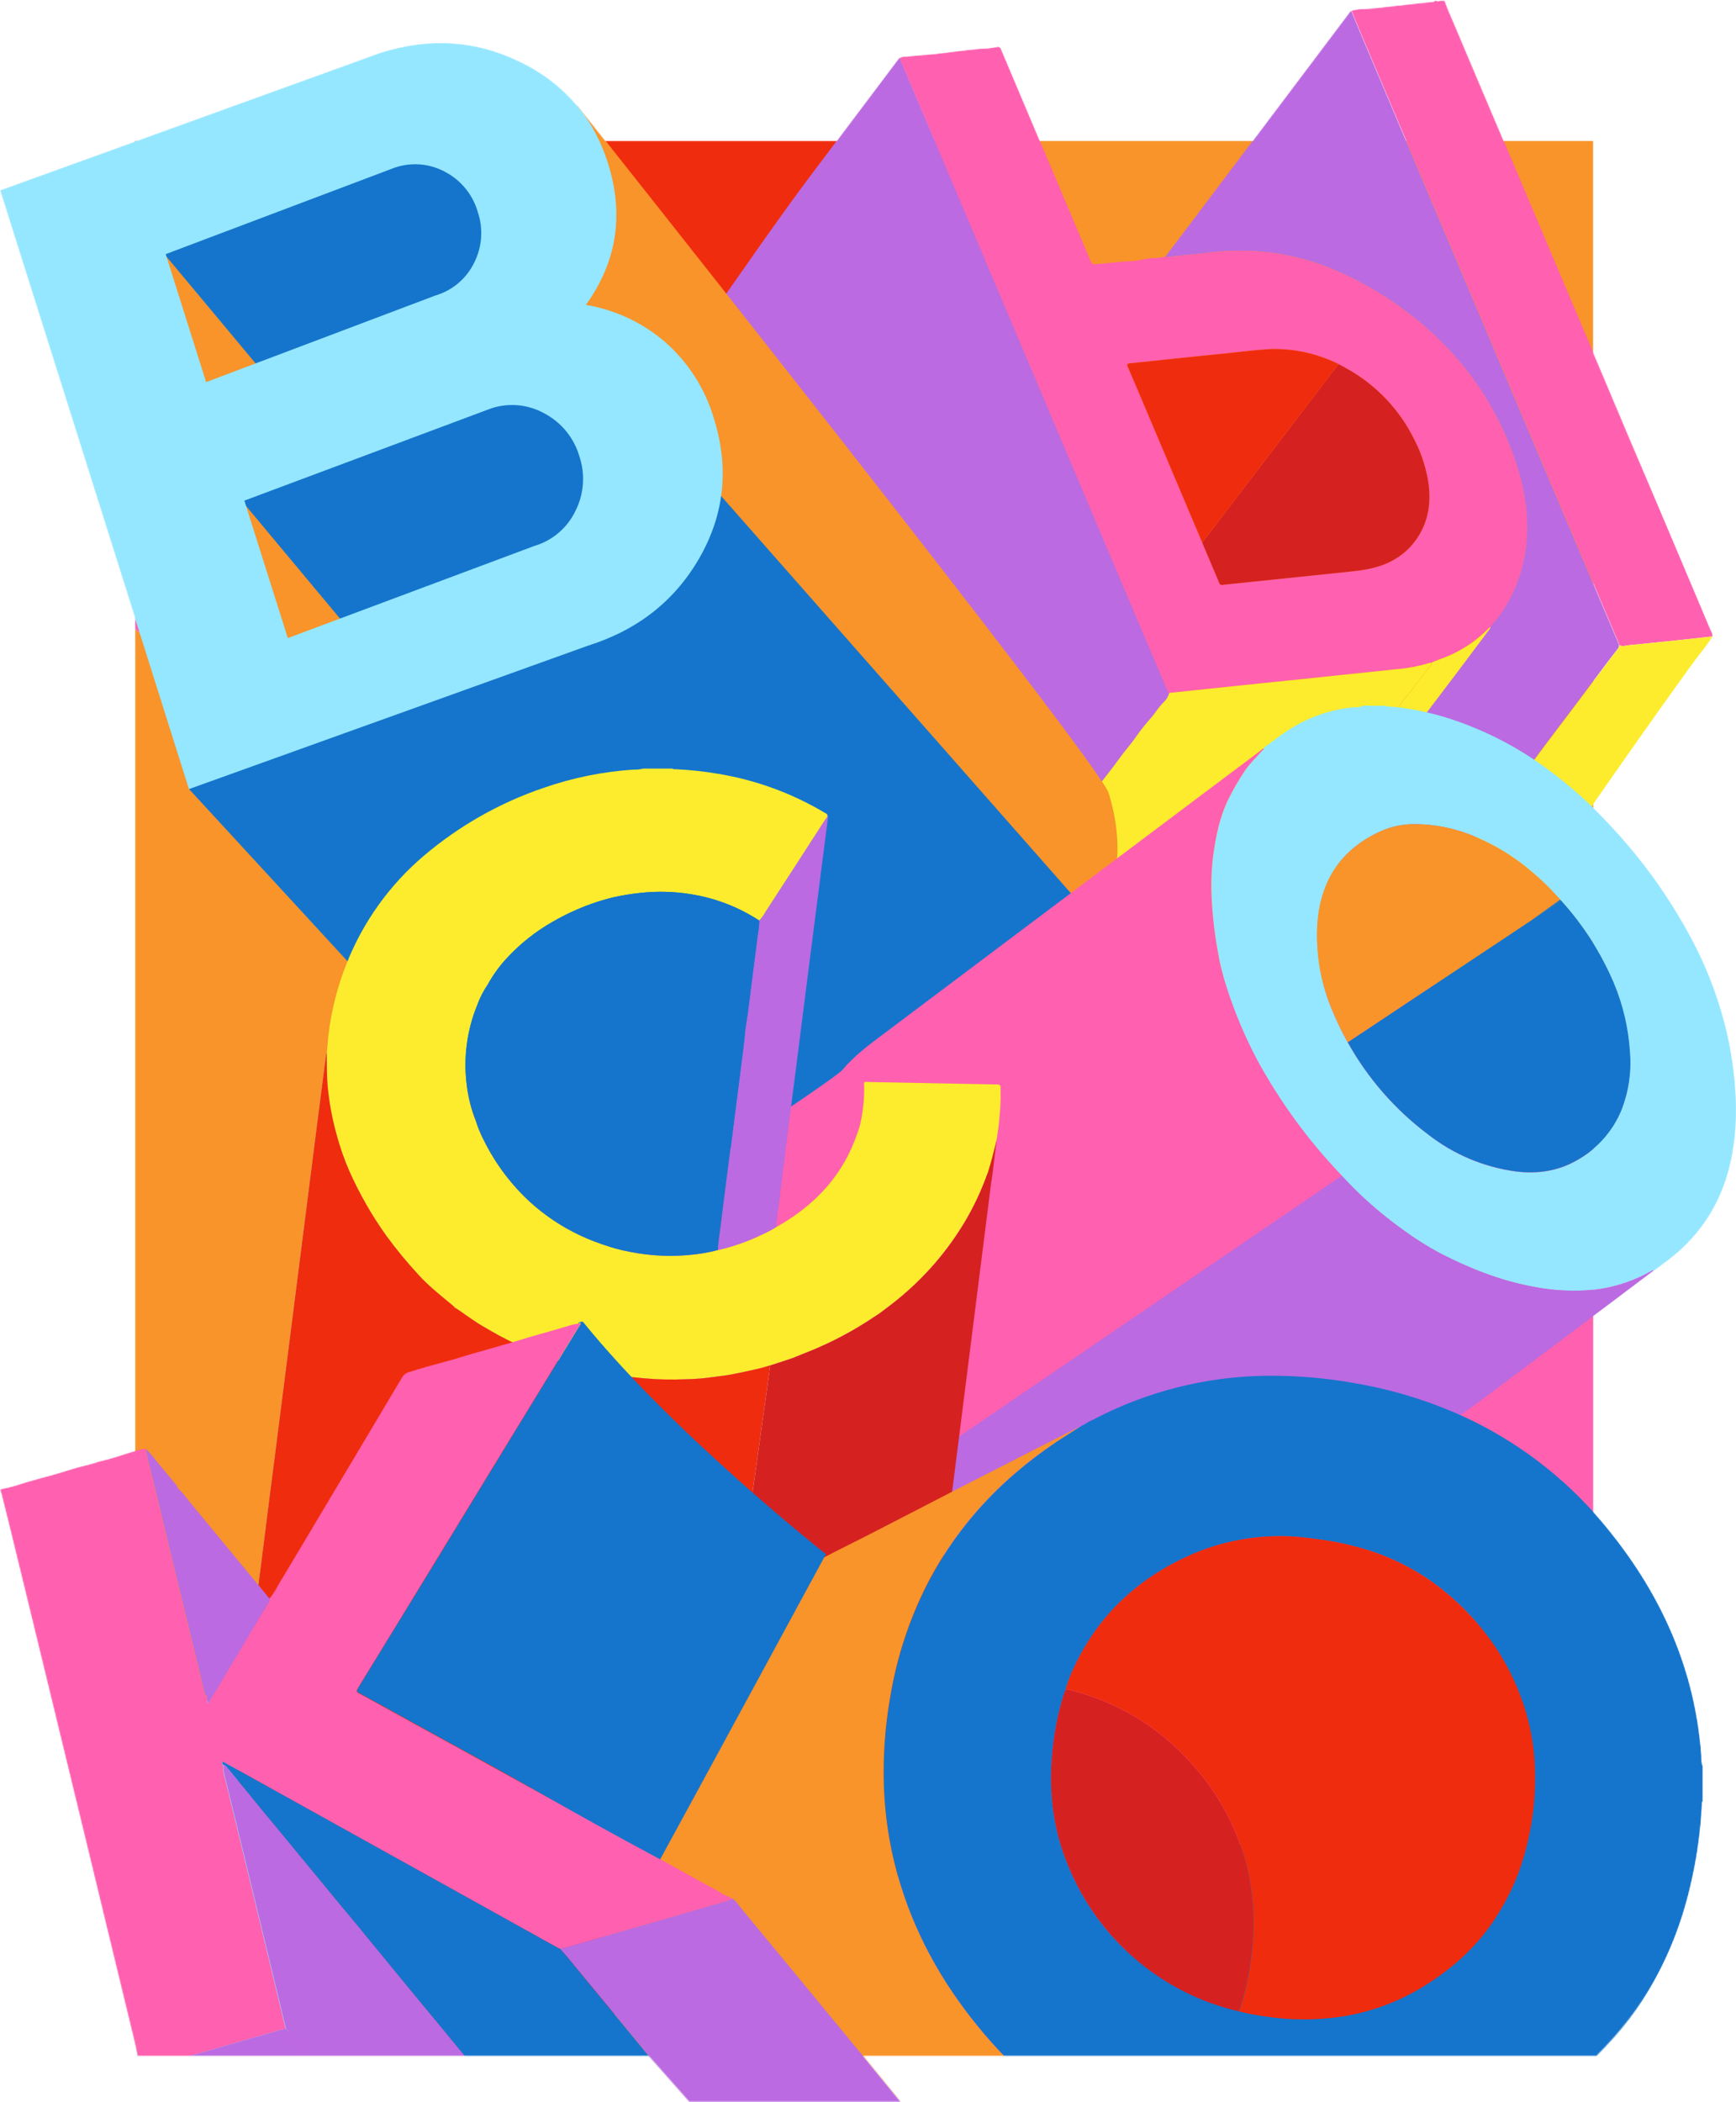<?xml version="1.0" encoding="UTF-8"?> <svg xmlns="http://www.w3.org/2000/svg" width="1530" height="1852" viewBox="0 0 1530 1852" fill="none"><mask id="mask0_620_29695" style="mask-type:luminance" maskUnits="userSpaceOnUse" x="0" y="0" width="1531" height="1852"><path d="M121.06 1811.22H571.714L607.514 1851.66H793.651L760.664 1811.22H1407.01C1450.41 1768 1474.84 1723.32 1489.47 1663.9C1495.4 1639.53 1498.99 1614.66 1500.19 1589.61C1500.19 1588.83 1499.91 1587.89 1500.83 1587.26V1555.74C1499.49 1552.94 1499.98 1549.83 1499.77 1546.89C1494.4 1471.75 1465.32 1406.35 1418.36 1348.29C1413.9 1342.78 1409.32 1337.41 1404.6 1332.2V1159.49L1420.37 1147.71L1457.9 1119.45C1460.65 1117.64 1463.31 1115.69 1465.86 1113.61C1480.78 1103.19 1493.66 1090.14 1503.89 1075.1C1520.39 1050.6 1527.71 1023.14 1529.81 993.959C1530.62 981.539 1530.49 969.076 1529.43 956.675C1528.23 941.032 1525.86 925.5 1522.37 910.205C1516.04 883.058 1506.41 856.789 1493.69 831.986C1473.86 793.59 1448.74 758.16 1419.07 726.728C1414.36 721.657 1409.54 716.726 1404.63 711.937V708.24C1433.63 666.622 1478.14 603.17 1498.07 576.65C1502.25 571.578 1506.12 566.252 1509.64 560.704C1509.59 558.682 1508.97 556.715 1507.85 555.028C1499.89 536.045 1491.88 517.077 1483.82 498.124C1476.4 480.601 1468.99 463.086 1461.58 445.578L1437.12 388.627L1414.92 336.081C1411.37 327.696 1407.82 319.311 1404.27 310.926V124.035H1325.2L1305.27 77.094C1297.78 59.429 1290.3 41.757 1282.84 24.076C1279.54 16.233 1275.96 8.531 1273.13 0.523H1269.45C1268.82 0.916 1268.09 1.123 1267.35 1.123C1266.6 1.123 1265.87 0.916 1265.24 0.523H1264.18C1264.18 1.395 1263.64 1.489 1262.98 1.56L1258.03 2.078C1248.23 3.138 1238.42 4.127 1228.65 5.281C1219.57 6.365 1210.53 7.472 1201.41 7.99C1197.85 7.855 1194.3 8.366 1190.92 9.497C1192.13 12.441 1193.28 15.385 1194.55 18.306C1193.35 15.385 1192.2 12.441 1190.92 9.497C1189.91 9.827 1189.51 10.769 1188.94 11.523C1160.67 49.019 1132.4 86.531 1104.12 124.058H916.478L882.313 43.225C882.218 42.872 882.053 42.541 881.83 42.252C881.606 41.963 881.328 41.72 881.011 41.539C880.693 41.357 880.343 41.24 879.981 41.194C879.618 41.148 879.25 41.173 878.897 41.27C875.944 41.896 872.953 42.328 869.943 42.565C864.642 42.565 859.458 43.366 854.228 43.884C844.544 44.826 834.907 46.239 825.223 47.37C816.553 48.289 807.835 48.736 799.164 49.725C796.81 49.592 794.461 50.079 792.355 51.139C774.024 75.461 755.701 99.799 737.385 124.152H533.483L508.79 93.039H508.508C494.647 76.539 477.34 63.275 457.803 54.177C419.256 35.334 378.376 32.759 335.164 46.452L120.753 123.987H119.057V124.6L0.047 167.607L119.057 544.571V1278.34C115.381 1279.35 111.753 1280.43 108.148 1281.63C102.611 1283.49 96.98 1285.19 91.278 1286.56C85.576 1287.92 80.086 1290.07 74.36 1291.27C67.433 1292.87 60.718 1295.08 53.956 1297.15C40.761 1301.21 27.19 1304.22 14.16 1308.67C9.65 1310 5.073 1311.08 0.448 1311.92V1314.04C0.675 1314.3 0.858 1314.6 0.989 1314.91C3.314 1324.34 5.67 1333.76 8.058 1343.18C13.226 1364.28 18.37 1385.39 23.491 1406.51C31.863 1440.87 40.212 1475.25 48.537 1509.65C56.689 1543.3 64.857 1576.94 73.041 1610.57C79.528 1637.34 86 1664.12 92.456 1690.89C101.362 1727.71 110.292 1764.52 119.245 1801.33M1410.02 840.842C1410.8 842.232 1411.6 843.621 1412.38 845.011C1411.6 843.645 1410.8 842.255 1410.02 840.842ZM1415.7 851.559C1416.29 852.736 1416.9 853.914 1417.49 855.091C1416.95 853.914 1416.29 852.76 1415.7 851.582V851.559ZM1429.18 977.967C1432.43 970.038 1434.65 961.728 1435.8 953.236C1434.67 961.733 1432.46 970.052 1429.23 977.99C1427.32 982.64 1425.02 987.122 1422.37 991.392C1425.01 987.121 1427.28 982.638 1429.18 977.99V977.967ZM1427.18 568.453C1426.78 567.393 1426.42 566.334 1425.98 565.297C1426.38 566.357 1426.78 567.417 1427.18 568.477V568.453ZM1455.29 1119.73C1452.93 1121.03 1450.74 1122.25 1448.41 1123.41C1450.76 1122.25 1453.12 1121.05 1455.29 1119.73C1455.63 1119.49 1456.01 1119.27 1456.39 1119.1C1456 1119.28 1455.63 1119.5 1455.29 1119.75V1119.73Z" fill="white"></path></mask><g mask="url(#mask0_620_29695)"><path d="M767.592 124.035H127.044H119.01V212.311L723.626 494.545L767.592 124.035Z" fill="#F02C0E"></path><path d="M119.01 554.086V1554.87C337.473 1361.27 706.449 1041.18 706.449 1041.18L119.01 554.086Z" fill="#F8942A"></path><path d="M1404.27 866.916H867.964V124.035H767.592L723.626 494.616L119.01 212.358V554.087L706.449 1041.18C706.449 1041.18 462.892 1252.48 254.371 1435.55V1814.75H889.17L1404.23 1333.66L1404.27 866.916Z" fill="#FF60AF"></path><path d="M1404.27 1333.62L889.217 1814.71H1404.27V1333.62Z" fill="#1575CC"></path><path d="M1404.27 124.035H867.917V866.916H1404.27V124.035Z" fill="#F8942A"></path><path d="M119.01 1554.87V1814.73H254.371V1435.53C206.235 1477.8 159.96 1518.57 119.01 1554.87Z" fill="#94E7FF"></path><path d="M818.131 889.619C814.173 880.433 810.191 871.271 806.351 862.085C779.082 797.708 751.829 733.33 724.592 668.952C698.234 606.678 671.876 544.397 645.519 482.107C624.643 432.764 560.885 456.199 539.939 406.903C538.973 404.548 668.962 215.042 711.656 158.35L792.449 51.02C793.745 51.585 793.863 52.951 794.311 54.011C804.741 78.553 815.139 103.111 825.506 127.684L867.917 227.784C882.745 262.768 897.558 297.751 912.355 332.735C925.596 363.998 938.83 395.268 952.056 426.546C967.842 463.854 983.644 501.169 999.462 538.493C1009.31 561.763 1019.18 585.025 1029.06 608.28C1029.43 609.151 1029.64 610.164 1030.7 610.517C1029.74 613.907 1027.85 616.959 1025.24 619.326C1024.48 620.056 1023.82 620.857 1023.14 621.682C1020.29 624.885 1018.12 628.606 1015.37 631.786C1010.61 637.065 1006.16 642.617 1002.05 648.414C997.341 655.48 991.475 661.792 986.503 668.74C981.532 675.688 975.924 682.636 970.599 689.537C964.567 697.333 958.818 705.365 952.833 713.231C944.775 723.877 936.599 734.429 928.565 745.098C920.53 755.768 912.755 766.414 904.791 777.036C895.178 789.802 885.447 802.473 875.787 815.215C867.258 826.474 858.736 837.755 850.222 849.061C840.374 861.999 830.58 874.961 820.841 887.946C820.111 888.912 819.451 889.76 818.131 889.619Z" fill="#BB6AE1"></path><path d="M1273.23 0.5C1276.05 8.532 1279.63 16.234 1282.93 24.053C1290.36 41.749 1297.84 59.422 1305.36 77.071C1312.54 93.997 1319.73 110.94 1326.92 127.898C1333.8 144.102 1340.66 160.322 1347.49 176.558L1369.9 229.599L1392.38 282.616C1399.92 300.438 1407.46 318.268 1415.02 336.105L1437.21 388.651L1461.32 445.555C1468.75 463.063 1476.16 480.578 1483.56 498.101C1491.6 517.069 1499.61 536.037 1507.59 555.005C1508.71 556.692 1509.33 558.659 1509.38 560.681L1485.63 563.296C1469 565.039 1452.39 566.829 1435.73 568.407C1432.95 568.666 1430.08 569.985 1427.27 568.407C1426.87 567.347 1426.52 566.287 1426.07 565.251C1422.52 556.834 1418.95 548.434 1415.37 540.049C1396.81 496.178 1378.23 452.307 1359.65 408.436C1343.09 369.181 1326.53 329.989 1309.96 290.86L1251.05 151.498C1234.37 112.07 1217.68 72.635 1200.99 33.192C1197.64 25.302 1194.41 17.341 1191.14 9.403C1194.51 8.272 1198.06 7.761 1201.62 7.896C1210.74 7.378 1219.79 6.271 1228.86 5.187C1238.64 4.033 1248.44 3.044 1258.24 1.984L1263.19 1.466C1263.85 1.466 1264.44 1.301 1264.39 0.43H1265.45C1266.08 0.822 1266.81 1.03 1267.56 1.03C1268.3 1.03 1269.03 0.822 1269.67 0.43L1273.23 0.5ZM1067.84 606.586L1111.8 602.017L1149.24 598.154L1193.12 593.538C1205.58 592.242 1218.07 591.041 1230.53 589.628C1240.42 588.831 1250.2 586.984 1259.7 584.116C1260.3 583.993 1260.91 583.93 1261.52 583.928C1267.64 581.007 1274.24 579.217 1280.36 576.156C1292.19 570.516 1302.91 562.82 1312.03 553.427C1312.42 553.095 1312.83 552.788 1313.26 552.508C1321.17 543.664 1327.8 533.753 1332.95 523.067C1339.84 508.616 1344.05 493.041 1345.39 477.092C1347.75 449.653 1342.17 423.486 1332.6 398.025C1319.08 361.396 1297.64 328.198 1269.81 300.799C1243.17 274.526 1211.88 253.419 1177.54 238.549C1157.16 229.66 1135.51 224.033 1113.38 221.874C1096.9 220.406 1080.32 220.714 1063.9 222.792C1052.12 224.158 1040.15 225.147 1028.28 226.49C1028.07 226.545 1027.84 226.543 1027.63 226.486C1027.42 226.428 1027.23 226.316 1027.08 226.16C1024.42 226.682 1021.74 227.052 1019.04 227.267C1015.28 227.311 1011.53 227.729 1007.85 228.515C1003.28 229.561 998.614 230.137 993.926 230.235C985.066 230.588 976.349 231.978 967.537 232.59C962.659 232.943 962.518 233.108 960.657 228.704L925.173 144.691C910.879 110.869 896.585 77.055 882.29 43.249C882.195 42.896 882.031 42.565 881.807 42.276C881.584 41.987 881.305 41.744 880.988 41.563C880.67 41.381 880.32 41.264 879.958 41.218C879.595 41.172 879.227 41.197 878.874 41.294C875.921 41.92 872.93 42.352 869.921 42.589C864.619 42.589 859.436 43.39 854.205 43.908C844.521 44.85 834.884 46.264 825.2 47.394C816.53 48.313 807.812 48.76 799.141 49.749C796.787 49.616 794.439 50.103 792.332 51.163C793.628 51.728 793.746 53.094 794.193 54.154C804.623 78.696 815.022 103.254 825.389 127.827L867.8 227.927C882.628 262.91 897.44 297.894 912.237 332.878C925.479 364.141 938.713 395.411 951.939 426.689C967.725 463.997 983.527 501.312 999.345 538.636C1009.19 561.906 1019.06 585.168 1028.94 608.423C1029.32 609.294 1029.53 610.307 1030.59 610.66L1067.84 606.586ZM1188.76 325.671C1213.8 339.996 1233.96 361.5 1246.65 387.403C1253.19 400.063 1257.49 413.762 1259.35 427.89C1261.7 448.476 1256.78 466.988 1242.48 482.368C1234.32 490.715 1224.04 496.684 1212.74 499.632C1202.82 502.553 1192.57 503.307 1182.37 504.343C1164.56 506.227 1146.75 508.08 1128.96 509.901C1111.76 511.691 1094.53 513.411 1077.36 515.248C1074.81 515.531 1074.69 513.646 1074.11 512.28C1068.33 498.808 1062.65 485.289 1056.95 471.793C1039.85 431.376 1022.75 390.967 1005.66 350.566C1001.75 341.357 997.907 332.101 993.878 322.939C993.03 320.984 993.407 320.324 995.481 320.136C1004.91 319.217 1014.17 318.181 1023.5 317.192C1039.66 315.52 1055.8 313.753 1071.96 312.199C1089.52 310.503 1107 308.053 1121.32 307.488C1145.02 307.18 1168.34 313.476 1188.66 325.671H1188.76Z" fill="#FF60AF"></path><path d="M1313.28 552.413C1321.19 543.568 1327.82 533.658 1332.98 522.972C1339.86 508.521 1344.07 492.946 1345.42 476.997C1347.77 449.558 1342.19 423.39 1332.62 397.93C1319.1 361.3 1297.66 328.103 1269.83 300.704C1243.19 274.43 1211.91 253.323 1177.56 238.453C1157.19 229.565 1135.53 223.938 1113.41 221.778C1096.93 220.31 1080.34 220.618 1063.93 222.697C1052.15 224.063 1040.18 225.052 1028.3 226.394C1028.09 226.449 1027.87 226.448 1027.66 226.39C1027.45 226.332 1027.25 226.22 1027.1 226.065C1035.91 214.461 1044.72 202.842 1053.51 191.206C1098.63 131.304 1143.75 71.401 1188.9 11.498C1189.46 10.745 1189.86 9.802 1190.88 9.473C1194.15 17.41 1197.38 25.371 1200.73 33.261C1217.41 72.72 1234.1 112.155 1250.79 151.567L1309.7 290.929C1326.29 330.184 1342.85 369.376 1359.39 408.505C1377.96 452.376 1396.53 496.247 1415.11 540.118C1418.66 548.519 1422.23 556.919 1425.81 565.32C1426.26 566.356 1426.61 567.416 1427.01 568.476C1426.94 569.704 1426.46 570.872 1425.65 571.797C1422.58 575.73 1419.54 579.664 1416.55 583.573C1407.74 595.35 1398.97 607.126 1390.14 618.785C1380.71 631.339 1371.12 643.822 1361.68 656.469C1354.75 665.679 1347.99 675.029 1341.06 684.215C1328.78 700.537 1316.39 716.788 1304.09 733.11C1294.95 745.24 1285.9 757.464 1276.76 769.594C1265.98 783.898 1255.18 798.171 1244.36 812.413C1237.55 821.386 1230.63 830.266 1224 839.381C1221.65 842.678 1218.51 845.528 1216.94 849.461C1215.71 849.461 1215.5 848.307 1215.15 847.459C1200.46 812.805 1185.8 778.151 1171.16 743.497C1171.14 743.411 1171.14 743.324 1171.16 743.238C1171.14 742.102 1171.53 740.998 1172.26 740.129C1179.94 730.072 1187.58 719.944 1195.19 709.84C1206.45 694.908 1217.74 680.022 1228.93 665.09C1242.36 647.095 1255.88 629.18 1269.5 611.342C1283.85 592.5 1297.96 573.493 1312.2 554.58C1312.52 554.314 1312.78 553.984 1312.97 553.611C1313.15 553.238 1313.26 552.83 1313.28 552.413Z" fill="#BB6AE1"></path><path d="M1030.54 610.497L1067.7 606.588L1111.66 602.018L1149.1 598.156L1193.12 593.539C1205.58 592.244 1218.07 591.043 1230.53 589.629C1240.42 588.833 1250.2 586.986 1259.7 584.118C1260.3 583.995 1260.91 583.932 1261.52 583.93C1261.54 584.59 1261.42 585.247 1261.16 585.854C1260.9 586.461 1260.5 587.003 1260.01 587.439C1259.18 588.222 1258.43 589.081 1257.77 590.006C1253.48 596.483 1248.04 602.089 1243.63 608.542C1241.77 611.345 1238.92 613.371 1237.29 616.103C1231.52 625.076 1224.36 632.943 1218.09 641.54C1212.74 648.888 1206.64 655.672 1201.13 662.949C1195.99 669.733 1190.48 676.233 1185.39 683.064C1177.49 693.662 1168.89 703.719 1160.88 714.271C1156.17 720.583 1151.46 726.895 1146.53 733.113C1141.37 739.779 1135.86 746.209 1130.96 753.086C1130.21 754.146 1129.15 754.923 1128.39 756.054C1125.52 760.411 1121.79 764.085 1118.97 768.537C1116.48 772.001 1113.74 775.275 1110.77 778.335C1106.31 783.422 1103.3 789.687 1098.14 794.233C1096.02 796.094 1095.78 799.179 1093.64 800.922C1091.49 802.665 1089.59 805.821 1087.21 807.988C1085.51 809.495 1085.04 811.733 1083.72 813.405C1080.44 817.55 1077.26 821.743 1073.61 825.629C1069.96 829.515 1067.44 833.708 1064.19 837.688C1061.83 840.632 1059.73 843.835 1057.38 846.779C1055.94 848.593 1053.58 849.912 1052.66 851.89C1051.09 855.518 976.678 928.673 974.911 931.97C973.662 934.325 970.693 934.82 969.822 937.387C959.757 939.822 949.515 941.453 939.191 942.263L885.518 947.845L837.334 952.838L778.43 958.985C768.581 959.99 758.717 961.019 748.837 962.071C747.706 962.188 746.905 962.071 746.811 960.752C748.154 960.893 748.79 960.045 749.52 959.079C759.251 946.078 840.068 862.089 849.846 849.111C858.375 837.837 866.896 826.555 875.41 815.266C885.07 802.524 894.801 789.852 904.414 777.087C912.378 766.464 920.201 755.748 928.188 745.149C936.176 734.55 944.399 723.951 952.457 713.282C958.418 705.415 964.238 697.384 970.222 689.588C975.547 682.687 981.084 675.88 986.126 668.791C991.169 661.701 996.87 655.554 1001.68 648.464C1005.79 642.668 1010.23 637.116 1014.99 631.836C1017.75 628.657 1019.91 624.935 1022.76 621.732C1023.45 620.955 1024.11 620.154 1024.86 619.377C1027.56 617.017 1029.53 613.937 1030.54 610.497Z" fill="#FCEC2D"></path><path d="M1217.17 849.437C1218.68 845.504 1221.77 842.654 1224.24 839.357C1230.86 830.242 1237.79 821.362 1244.6 812.389C1255.4 798.116 1266.2 783.843 1276.99 769.57C1286.14 757.44 1295.18 745.216 1304.33 733.086C1316.63 716.764 1329.02 700.513 1341.29 684.191C1348.22 675.005 1354.98 665.654 1361.91 656.445C1371.34 643.892 1380.93 631.409 1390.37 618.761C1399.21 606.984 1407.97 595.208 1416.79 583.549C1419.78 579.569 1422.82 575.636 1425.88 571.773C1426.69 570.847 1427.17 569.68 1427.25 568.452C1430.05 569.983 1432.93 568.664 1435.71 568.452C1452.36 566.874 1468.98 565.084 1485.61 563.341L1509.36 560.727C1505.84 566.274 1501.97 571.6 1497.79 576.672C1466.93 617.724 1377.18 747.336 1377.18 747.336C1377.18 747.336 1335.24 792.51 1300.37 838.886C1299.8 839.705 1299.05 840.382 1298.17 840.864C1297.3 841.346 1296.32 841.62 1295.33 841.665C1275.58 843.643 1255.84 845.763 1236.12 847.742C1229.75 848.354 1223.51 849.367 1217.17 849.437Z" fill="#FCEC2D"></path><path d="M1041.14 866.232C1041.99 863.689 1044.96 863.147 1046.21 860.815C1047.98 857.518 1051.34 855.398 1052.92 851.771C1053.8 849.792 1056.15 848.474 1057.64 846.66C1059.99 843.716 1062.09 840.513 1064.45 837.568C1067.63 833.588 1070.36 829.16 1073.87 825.509C1077.38 821.859 1080.7 817.431 1083.98 813.286C1085.3 811.613 1085.77 809.376 1087.46 807.868C1089.82 805.772 1091.38 802.875 1093.9 800.803C1096.42 798.73 1096.25 796.092 1098.4 794.114C1103.56 789.568 1106.57 783.303 1111.03 778.215C1114 775.156 1116.74 771.881 1119.23 768.417C1122.03 763.966 1125.75 760.292 1128.65 755.934C1129.4 754.804 1130.46 754.027 1131.22 752.967C1136.12 746.089 1141.63 739.659 1146.79 732.994C1151.51 726.729 1156.36 720.417 1161.14 714.152C1169.13 703.6 1177.64 693.543 1185.65 682.944C1190.74 676.114 1196.25 669.613 1201.39 662.83C1206.9 655.552 1213 648.698 1218.35 641.42C1224.62 632.824 1231.78 624.933 1237.55 615.983C1239.3 613.251 1242.03 611.273 1243.89 608.423C1248.18 601.969 1253.62 596.364 1258.03 589.887C1258.69 588.962 1259.44 588.102 1260.27 587.319C1260.76 586.883 1261.15 586.342 1261.42 585.735C1261.68 585.128 1261.8 584.47 1261.77 583.81C1267.9 580.89 1274.5 579.1 1280.62 576.038C1292.44 570.399 1303.17 562.703 1312.29 553.309C1312.68 552.977 1313.09 552.67 1313.52 552.391C1313.51 553.177 1313.2 553.93 1312.64 554.487C1298.51 573.329 1284.37 592.407 1269.95 611.249C1256.33 629.102 1242.81 647.018 1229.38 664.997C1218.18 679.976 1206.9 694.862 1195.64 709.747C1188.03 719.851 1180.39 729.979 1172.71 740.036C1171.98 740.905 1171.59 742.009 1171.6 743.145C1170.02 742.98 1169.55 744.299 1168.85 745.241C1149.55 770.82 1130.18 796.351 1111.05 822.047C1093.54 845.6 1069.98 859.284 1041.94 866.162C1041.68 866.242 1041.41 866.266 1041.14 866.232Z" fill="#FCEC2D"></path><path d="M1246.55 387.404C1233.87 361.501 1213.7 339.997 1188.66 325.672C1185.69 323.929 1182.7 322.304 1179.66 320.797L1059.5 478.012C1064.34 489.459 1069.18 500.898 1074.03 512.329C1074.62 513.695 1074.74 515.579 1077.29 515.296C1094.46 513.459 1111.69 511.74 1128.89 509.95C1146.7 508.113 1164.5 506.26 1182.3 504.391C1192.5 503.308 1202.75 502.554 1212.67 499.681C1223.97 496.732 1234.25 490.764 1242.41 482.417C1256.71 467.037 1261.61 448.524 1259.28 427.939C1257.42 413.793 1253.11 400.077 1246.55 387.404Z" fill="#D62121"></path><path d="M1121.3 307.49C1106.97 308.102 1089.49 310.551 1071.94 312.2C1055.77 313.755 1039.63 315.521 1023.47 317.193C1014.05 318.183 1004.81 319.219 995.457 320.137C993.383 320.326 993.1 320.985 993.854 322.94C997.813 332.102 1001.65 341.359 1005.64 350.568C1022.73 390.984 1039.82 431.393 1056.93 471.794L1059.54 477.965L1179.71 320.75C1161.57 311.746 1141.55 307.2 1121.3 307.49Z" fill="#F02C0E"></path><path d="M976.961 698.419C990.595 741.647 986.613 782.409 965.015 820.706C943.417 859.003 910.486 885.131 866.221 899.09L394.729 862.959L42.388 227.033L508.909 92.781C508.909 92.781 968.408 671.263 976.961 698.419Z" fill="#F8942A"></path><path d="M583.953 378.431L584.353 376.382L572.478 360.79L583.387 351.698L371.191 97.445L297.419 106.348L195.798 127.828L118.516 192.293L279.23 384.837L212.456 440.516L315.161 563.556L166.605 695.193L603.203 1169.34L1052.76 910.631L583.953 378.431Z" fill="#1575CC"></path><path d="M516.354 268.627C542.324 272.936 566.594 284.349 586.473 301.601C606.616 319.364 621.36 342.427 629.026 368.161C642.66 411.389 638.67 452.151 617.056 490.448C595.443 528.745 562.519 554.873 518.286 568.832L166.534 695.216L0 167.632L335.165 46.476C378.377 32.847 419.256 35.422 457.803 54.202C496.837 72.84 522.857 102.752 535.863 143.938C550.141 189.175 543.638 230.738 516.354 268.627ZM348.053 147.636L146.059 223.9L181.66 336.648L383.654 260.383C391.009 258.232 397.837 254.577 403.705 249.651C409.574 244.725 414.356 238.635 417.748 231.767C421.309 224.845 423.434 217.276 423.997 209.514C424.56 201.751 423.548 193.955 421.023 186.592C418.866 179.119 415.22 172.158 410.305 166.127C405.389 160.097 399.306 155.121 392.42 151.499C385.694 147.822 378.278 145.581 370.641 144.916C363.005 144.251 355.313 145.177 348.053 147.636ZM253.665 562.166L470.974 480.979C478.821 478.663 486.095 474.726 492.325 469.424C498.555 464.121 503.603 457.571 507.141 450.196C510.9 442.777 513.141 434.684 513.731 426.389C514.322 418.094 513.251 409.765 510.581 401.889C508.242 393.901 504.326 386.462 499.066 380.01C493.805 373.558 487.306 368.224 479.951 364.322C472.821 360.309 464.927 357.839 456.78 357.072C448.634 356.305 440.417 357.259 432.663 359.871L215.377 441.057L253.665 562.166Z" fill="#94E7FF"></path><path d="M1221.04 621.801C1223.23 622.567 1225.55 622.872 1227.87 622.696C1247.99 624.754 1267.78 629.32 1286.77 636.286C1314.17 646.168 1339.99 659.981 1363.42 677.291C1383.44 691.947 1401.99 708.512 1418.81 726.752C1448.48 758.185 1473.6 793.614 1493.43 832.01C1506.15 856.813 1515.78 883.082 1522.11 910.229C1525.6 925.524 1527.97 941.056 1529.17 956.699C1530.23 969.1 1530.36 981.563 1529.55 993.983C1527.45 1023.17 1520.13 1050.51 1503.63 1075.12C1493.4 1090.16 1480.52 1103.21 1465.61 1113.63C1463.05 1115.71 1460.4 1117.66 1457.64 1119.47C1456.75 1118.62 1456.13 1119.33 1455.29 1119.78C1437.36 1129.94 1417.32 1135.81 1396.73 1136.93C1381.07 1137.73 1365.36 1136.54 1349.99 1133.39C1321.53 1127.98 1294.88 1117.38 1269.2 1104.16C1258.21 1098.29 1247.65 1091.66 1237.6 1084.31C1223.58 1074.32 1210.29 1063.35 1197.83 1051.48C1191.91 1045.89 1186.38 1039.96 1180.82 1034.02C1152.19 1003.88 1127.63 970.114 1107.77 933.594C1097.1 913.334 1088.2 892.191 1081.17 870.401C1077.68 859.718 1075.02 848.78 1073.21 837.686C1070.39 822.222 1068.61 806.588 1067.86 790.887C1067.24 778.251 1067.73 765.585 1069.35 753.037C1071.7 736.174 1075.07 719.592 1082.66 704.095C1086.85 695.657 1091.57 687.491 1096.79 679.647C1101.27 672.793 1107.28 667.282 1112.63 661.205C1113.03 660.757 1114.35 660.545 1113.5 659.391C1114.73 658.037 1116.16 656.878 1117.74 655.953C1129.73 646.838 1141.89 638.029 1155.98 632.4C1167.53 627.573 1179.72 624.462 1192.17 623.167C1194.95 622.931 1198.11 623.756 1200.65 621.754L1221.04 621.801ZM1246.6 726.14C1236.79 726.046 1227.06 727.995 1218.04 731.863C1181.78 747.715 1163.19 776.308 1160.95 815.876C1159.69 842.297 1164.59 868.649 1175.28 892.847C1193.19 935.274 1222.07 972.178 1258.95 999.777C1281.32 1017.2 1307.93 1028.38 1336.04 1032.16C1355.31 1034.52 1373.74 1031.81 1390.75 1021.75C1408.07 1011.87 1421.6 996.482 1429.18 978.038C1435.44 962.015 1437.99 944.782 1436.62 927.635C1435.36 906.267 1430.46 885.271 1422.13 865.549C1409.91 836.203 1391.98 810.671 1370.51 787.637C1351.1 766.792 1329 749.669 1302.82 738.364C1285.16 730.325 1266 726.141 1246.6 726.093V726.14Z" fill="#94E7FF"></path><path d="M1422.13 865.502C1410.82 839.041 1395.14 814.663 1375.77 793.383L1187.79 918.213C1205.51 950.062 1229.76 977.815 1258.95 999.659C1281.32 1017.09 1307.93 1028.26 1336.04 1032.04C1355.31 1034.4 1373.74 1031.69 1390.75 1021.63C1408.07 1011.75 1421.6 996.363 1429.18 977.919C1435.44 961.897 1437.99 944.664 1436.62 927.516C1435.35 906.172 1430.45 885.201 1422.13 865.502Z" fill="#1575CC"></path><path d="M1370.51 787.59C1351.1 766.745 1329 749.622 1302.82 738.317C1285.16 730.294 1266 726.127 1246.6 726.093C1236.79 725.999 1227.06 727.948 1218.04 731.816C1181.78 747.668 1163.19 776.261 1160.95 815.83C1159.69 842.25 1164.59 868.602 1175.28 892.8C1179 901.507 1183.18 910.013 1187.79 918.284L1349.45 810.883L1375.06 792.606C1373.57 790.934 1372.04 789.238 1370.51 787.59Z" fill="#F8942A"></path><path d="M1375.06 792.605L1349.45 810.883L1375.77 793.383C1375.55 793.124 1375.29 792.865 1375.06 792.605Z" fill="#1575CC"></path><path d="M1180.79 1033.98C1152.16 1003.83 1127.61 970.066 1107.75 933.546C1097.08 913.286 1088.18 892.144 1081.15 870.354C1077.66 859.67 1074.99 848.733 1073.19 837.639C1070.37 822.174 1068.58 806.54 1067.84 790.839C1067.21 778.204 1067.71 765.538 1069.32 752.99C1071.68 736.126 1075.05 719.545 1082.64 704.047C1086.83 695.609 1091.55 687.444 1096.77 679.599C1101.25 672.745 1107.26 667.234 1112.61 661.157C1113.01 660.71 1114.33 660.498 1113.48 659.344C1111.71 660.733 1109.94 662.123 1108.13 663.465L1053.51 704.447L882.361 832.999L778.69 910.935C765.896 920.545 753.031 929.966 742.593 942.449C734.582 952.012 566.329 1060.54 560.957 1071.8C550.801 1093.14 546.254 1115.87 545.123 1139.4V1162.34C545.656 1174.88 546.97 1187.38 549.058 1199.76C555.812 1238.88 569.368 1276.51 589.113 1310.96C606.663 1342.09 627.723 1371.11 651.881 1397.44L1182.51 1035.84L1180.79 1033.98Z" fill="#FF60AF"></path><path d="M1455.29 1119.75C1437.36 1129.92 1417.32 1135.79 1396.73 1136.9C1381.07 1137.7 1365.36 1136.51 1349.99 1133.37C1321.53 1127.95 1294.88 1117.35 1269.2 1104.14C1258.21 1098.27 1247.65 1091.64 1237.6 1084.28C1223.58 1074.3 1210.29 1063.34 1197.83 1051.48C1192.53 1046.46 1187.53 1041.16 1182.54 1035.84L651.81 1397.49C662.785 1409.45 674.378 1420.82 686.539 1431.57C709.718 1452.32 735.84 1469.53 764.057 1482.63C776.08 1488.21 788.481 1492.93 801.167 1496.77C826.779 1504.35 852.767 1508.54 879.58 1505.95C900.973 1504.03 921.556 1496.84 939.497 1485.04C953.069 1476.04 965.745 1465.77 978.775 1456C1034.38 1414.28 1251.34 1274.21 1306.92 1232.48L1420.01 1147.69L1457.55 1119.43C1456.68 1118.6 1456.06 1119.31 1455.29 1119.75Z" fill="#BB6AE1"></path><path d="M604.781 1580.9H604.428H604.569C604.852 1581.25 604.922 1581.16 604.781 1580.9Z" fill="#94E7FF"></path><path d="M878.355 1004.32C878.355 1004.32 870.368 1033.55 870.132 1034.19C864.783 1049.03 858.054 1063.35 850.034 1076.94C842.288 1089.78 833.468 1101.95 823.669 1113.3C813.652 1124.8 802.672 1135.42 790.847 1145.05C785.711 1149.27 780.315 1153.13 775.061 1157.16C771.338 1159.51 767.639 1162.08 763.893 1164.46C748.92 1174.01 733.155 1182.25 716.769 1189.1C710.785 1191.45 704.753 1193.97 698.745 1196.4C692.124 1198.56 685.503 1200.83 678.858 1202.9L592.293 1824.13L592.764 1824.01C640.524 1810.77 684.136 1789.48 721.411 1756.34C750.263 1730.95 772.843 1699.23 787.383 1663.66C790.365 1656.74 792.768 1649.58 794.57 1642.25C794.735 1635.19 838.088 1322.62 839.078 1314.87C840.067 1307.12 872.064 1053.43 873.384 1043.3C873.666 1041.23 874.774 1034.83 874.962 1032.75C875.033 1031.86 878.355 1004.32 878.355 1004.32Z" fill="#D62121"></path><path d="M675.372 1203.95C670.141 1205.51 664.793 1206.66 659.468 1207.84C654.143 1209.02 649.148 1210.08 643.941 1211.04C637.814 1212.17 631.594 1212.69 625.421 1213.59C618.523 1214.52 611.576 1215.04 604.616 1215.14C591.919 1215.74 579.194 1215.44 566.541 1214.22C558.105 1213.28 549.576 1212.76 541.212 1211.4C530.372 1209.7 519.647 1207.34 509.097 1204.33C485.185 1197.72 462.073 1188.49 440.179 1176.82C435.184 1174.07 430.26 1171.17 425.335 1168.32C417.207 1163.61 409.761 1157.84 401.962 1152.63C401.067 1152.63 400.407 1152.44 400.407 1151.41L398.428 1149.67C388.202 1141.19 377.765 1133.01 368.788 1123.07C358.779 1112.25 349.394 1100.86 340.678 1088.97C327.751 1070.92 316.698 1051.6 307.692 1031.31C303.653 1022 300.252 1012.42 297.513 1002.65C293.385 988.511 290.538 974.03 289.008 959.382C287.947 949.137 288.065 938.891 287.994 928.622C287.994 928.292 287.735 927.939 287.594 927.609C284.955 948.053 282.269 968.497 279.654 988.965C276.387 1014.46 273.143 1039.97 269.923 1065.49L260.098 1142.55C257.223 1165.18 254.341 1187.82 251.45 1210.48L241.696 1287C238.554 1311.12 235.484 1335.24 232.483 1359.36C228.886 1387.62 225.273 1415.88 221.645 1444.15C218.723 1467.13 215.731 1490.12 212.88 1513.11C211.215 1523.87 210.091 1534.7 209.511 1545.57V1567.21C210.127 1585.82 213.25 1604.26 218.794 1622.04C232.389 1666.79 256.045 1705.51 287.617 1739.62C303.652 1756.75 321.753 1771.83 341.503 1784.51C349.053 1789.47 356.924 1793.92 365.065 1797.84C372.584 1801.98 380.342 1805.68 388.297 1808.91C419.857 1822.27 453.338 1830.55 487.491 1833.43C493.842 1834.14 500.235 1834.41 506.623 1834.23H520.76H520.925H521.114C521.443 1834.33 521.783 1834.4 522.127 1834.44C545.841 1833.78 569.394 1830.32 592.293 1824.12L678.859 1202.9L675.372 1203.95ZM405.803 1348.36C405.567 1348.36 405.285 1348.19 405.308 1348.15C405.331 1347.92 405.386 1347.7 405.473 1347.49C405.614 1347.49 405.874 1347.49 405.874 1347.65C405.894 1347.89 405.87 1348.13 405.803 1348.36ZM417.937 1323.67L417.631 1323.39C417.631 1323.39 417.631 1323.27 417.631 1323.2L417.937 1323.49V1323.67ZM500.403 1539.16C500.403 1539.16 500.403 1539.02 500.403 1538.92H500.803C500.803 1538.92 500.803 1539.06 500.803 1539.16H500.403ZM540.905 1756.06C540.751 1756.08 540.595 1756.06 540.448 1756.01C540.302 1755.96 540.168 1755.88 540.057 1755.77C539.946 1755.66 539.861 1755.53 539.808 1755.38C539.755 1755.24 539.736 1755.08 539.751 1754.93C539.869 1753.61 540.976 1753.33 542.107 1753.16C543.238 1753 543.262 1753.44 543.262 1754.31C543.066 1754.81 542.726 1755.24 542.284 1755.53C541.842 1755.83 541.321 1755.99 540.788 1755.99L540.905 1756.06ZM545.453 1746.09C544.982 1746.09 544.605 1745.93 544.557 1745.43C544.51 1744.94 544.793 1744.85 545.17 1744.78C545.386 1744.76 545.601 1744.82 545.774 1744.95C545.947 1745.08 546.068 1745.27 546.113 1745.48C546.042 1745.81 545.712 1746 545.335 1746.02L545.453 1746.09ZM548.445 1378.1C547.715 1378.1 547.55 1377.59 547.597 1377.02C547.644 1376.46 547.88 1375.98 548.492 1375.94C549.105 1375.89 549.435 1376.34 549.458 1376.9C549.465 1377.05 549.44 1377.2 549.386 1377.34C549.331 1377.48 549.248 1377.61 549.142 1377.72C549.036 1377.82 548.908 1377.91 548.768 1377.96C548.628 1378.02 548.478 1378.04 548.327 1378.03L548.445 1378.1ZM604.993 1581.22C604.569 1582.05 606.077 1582.83 605.488 1583.58C606.053 1582.8 604.616 1582.03 604.593 1581.01C604.428 1580.68 604.593 1580.57 604.593 1580.61C604.593 1580.66 604.781 1580.87 604.852 1581.01C605.747 1581.01 606.242 1580.73 606.407 1580C606.306 1580.33 606.1 1580.63 605.82 1580.83C605.54 1581.04 605.201 1581.15 604.852 1581.15L604.993 1581.22Z" fill="#94E7FF"></path><path d="M566.894 677.148H592.811C593.283 677.902 594.06 677.643 594.72 677.667C607.588 678.219 620.408 679.588 633.102 681.765C665.976 687.199 697.552 698.7 726.218 715.681C727.325 716.317 728.574 716.741 729.304 718.036C729.658 720.391 727.843 721.498 726.83 723.053C709.552 749.856 692.21 776.644 674.806 803.415C673.299 806.182 671.446 808.746 669.293 811.046L665.476 808.691C648.014 797.979 628.589 790.86 608.339 787.753C593.837 785.429 579.089 785.065 564.49 786.669C556.449 787.49 548.463 788.787 540.575 790.555C533.921 792.145 527.361 794.102 520.925 796.42C508.9 800.73 497.298 806.139 486.266 812.577C472.027 820.765 459.07 831.002 447.813 842.96C440.772 850.325 434.721 858.575 429.812 867.503C425.97 873.152 422.851 879.26 420.529 885.685C411.438 907.99 408.296 932.272 411.41 956.155C412.61 966.797 415.233 977.23 419.209 987.175C421.041 993.115 423.407 998.878 426.278 1004.39C436.518 1025.25 450.602 1043.99 467.793 1059.62C484.425 1074.58 503.719 1086.27 524.671 1094.1C540.714 1100.29 557.543 1104.19 574.669 1105.72C585.344 1106.69 596.085 1106.69 606.76 1105.72C615.511 1105.03 624.185 1103.57 632.678 1101.36C645.807 1098.41 658.558 1093.98 670.683 1088.15C675.509 1086.07 680.165 1083.62 684.608 1080.82C718.136 1061.98 743.041 1035.55 755.575 998.551C756.976 994.865 758.064 991.067 758.827 987.198C761.038 976.242 761.94 965.063 761.513 953.894C762.479 952.74 763.869 953.235 764.953 953.259C781.101 953.525 797.24 953.832 813.372 954.177C835.12 954.601 856.867 955.072 878.615 955.402C880.971 955.402 881.984 956.203 881.89 958.511C881.89 959.406 881.89 960.277 881.89 961.149C882.016 968.951 881.67 976.753 880.853 984.513C880.331 991.148 879.466 997.752 878.261 1004.3C876.078 1014.13 873.494 1023.84 870.509 1033.43C870.227 1034.07 869.873 1034.68 869.638 1035.34C864.43 1049.8 857.834 1063.72 849.94 1076.91C842.194 1089.75 833.374 1101.92 823.574 1113.28C813.558 1124.77 802.578 1135.4 790.753 1145.03C785.617 1149.24 780.221 1153.1 774.967 1157.13C771.244 1159.49 767.545 1162.05 763.798 1164.43C748.826 1173.98 733.06 1182.22 716.675 1189.07C710.69 1191.42 704.659 1193.95 698.651 1196.37C690.899 1198.91 683.171 1201.6 675.348 1203.93C670.117 1205.49 664.769 1206.64 659.444 1207.82C654.119 1209 649.124 1210.06 643.917 1211.02C637.791 1212.15 631.57 1212.67 625.397 1213.56C618.499 1214.49 611.552 1215.01 604.592 1215.12C591.895 1215.72 579.171 1215.41 566.517 1214.2C558.082 1213.26 549.552 1212.74 541.188 1211.37C530.348 1209.68 519.623 1207.32 509.073 1204.31C485.161 1197.69 462.05 1188.47 440.156 1176.8C435.161 1174.04 430.236 1171.15 425.312 1168.3C417.183 1163.59 409.737 1157.82 401.938 1152.61C401.601 1152.01 401.042 1151.57 400.384 1151.39L398.404 1149.64C388.178 1141.16 377.741 1132.99 368.764 1123.05C358.755 1112.22 349.371 1100.84 340.655 1088.95C327.727 1070.9 316.675 1051.58 307.668 1031.29C303.629 1021.98 300.228 1012.4 297.49 1002.63C293.361 988.487 290.515 974.007 288.984 959.359C287.924 949.113 288.041 938.868 287.971 928.599L289.432 912.112C291.972 890.468 297.351 869.253 305.43 849.014C319.908 812.368 343.17 779.838 373.17 754.284C404.337 727.731 440.259 707.327 479.032 694.154C504.595 685.259 531.239 679.841 558.247 678.043C561.158 678.195 564.075 677.893 566.894 677.148Z" fill="#FCEC2D"></path><path d="M632.771 1101.31C633.125 1094.48 634.303 1087.75 635.128 1080.99C636.07 1073.26 637.06 1065.54 638.026 1057.81L640.924 1035.15C642.055 1026.24 643.201 1017.3 644.364 1008.35C645.33 1000.72 646.296 993.066 647.286 985.435L650.678 958.891C651.857 949.776 653.035 940.684 654.142 931.546C654.943 924.692 656.027 917.862 656.498 910.961C656.946 905.402 658.053 899.891 658.854 894.332C660.032 885.312 661.21 876.291 662.294 867.247C663.237 859.804 664.195 852.345 665.169 844.871C666.135 837.24 667.124 829.609 668.09 821.955C668.781 818.344 669.144 814.678 669.174 811.002C671.328 808.702 673.18 806.138 674.688 803.371C692.076 776.678 709.418 749.891 726.712 723.009C727.725 721.454 729.539 720.23 729.186 717.992C730.317 719.146 729.704 720.489 729.539 721.737C726.398 746.279 723.256 770.829 720.115 795.387C717.052 819.489 713.965 843.6 710.855 867.718C708.137 889.025 705.436 910.356 702.75 931.711C700.064 953.065 697.323 974.475 694.527 995.939L686.539 1060.19L684.183 1077.69C684.021 1078.19 683.971 1078.72 684.036 1079.24C684.101 1079.76 684.28 1080.26 684.56 1080.71C680.117 1083.51 675.461 1085.96 670.635 1088.03C658.558 1093.88 645.855 1098.34 632.771 1101.31Z" fill="#BB6AE1"></path><path d="M665.334 808.646C647.873 797.934 628.448 790.815 608.197 787.707C593.74 785.412 579.04 785.064 564.491 786.671C556.449 787.491 548.463 788.789 540.575 790.557C533.922 792.146 527.361 794.104 520.925 796.422C508.9 800.732 497.298 806.141 486.266 812.579C472.027 820.766 459.07 831.004 447.813 842.962C440.772 850.327 434.721 858.577 429.812 867.504C425.97 873.154 422.851 879.262 420.529 885.687C411.438 907.992 408.297 932.274 411.41 956.157C412.61 966.799 415.233 977.232 419.209 987.176C421.041 993.117 423.407 998.879 426.278 1004.39C436.518 1025.25 450.603 1043.99 467.793 1059.62C484.425 1074.58 503.719 1086.28 524.671 1094.11C540.714 1100.29 557.543 1104.2 574.669 1105.72C585.344 1106.7 596.086 1106.7 606.76 1105.72C615.511 1105.03 624.185 1103.58 632.678 1101.36C633.031 1094.53 634.21 1087.79 635.034 1081.03C635.977 1073.31 636.966 1065.58 637.932 1057.86L640.83 1035.2C641.961 1026.28 643.108 1017.35 644.27 1008.4C645.236 1000.77 646.226 993.112 647.192 985.48L650.585 958.937C651.763 949.822 652.941 940.73 654.048 931.592C654.85 924.738 655.933 917.907 656.405 911.006C656.852 905.448 657.96 899.937 658.761 894.378C659.939 885.357 661.117 876.337 662.201 867.292C663.143 859.85 664.101 852.391 665.075 844.917C666.041 837.286 667.031 829.655 667.997 822C668.688 818.39 669.05 814.724 669.081 811.048L665.334 808.646Z" fill="#1575CC"></path><path d="M675.372 1203.95C670.141 1205.51 664.793 1206.66 659.468 1207.84C654.143 1209.02 649.148 1210.08 643.941 1211.04C637.814 1212.17 631.594 1212.69 625.421 1213.59C618.523 1214.52 611.576 1215.04 604.616 1215.14C591.919 1215.74 579.194 1215.44 566.541 1214.22C558.105 1213.28 549.576 1212.76 541.212 1211.4C530.372 1209.7 519.647 1207.34 509.097 1204.33C485.185 1197.72 462.073 1188.49 440.179 1176.82C435.184 1174.07 430.26 1171.17 425.335 1168.32C417.207 1163.61 409.761 1157.84 401.962 1152.63C401.067 1152.63 400.407 1152.44 400.407 1151.41L398.428 1149.67C388.202 1141.19 377.765 1133.01 368.788 1123.07C358.779 1112.25 349.394 1100.86 340.678 1088.97C327.751 1070.92 316.698 1051.6 307.692 1031.31C303.653 1022 300.252 1012.42 297.513 1002.65C293.385 988.511 290.538 974.03 289.008 959.382C287.947 949.137 288.065 938.891 287.994 928.622C287.994 928.292 287.735 927.939 287.594 927.609C284.955 948.053 282.269 968.497 279.654 988.965C276.387 1014.46 273.143 1039.97 269.923 1065.49L260.098 1142.55C257.223 1165.18 254.341 1187.82 251.45 1210.48L241.696 1287C238.554 1311.12 235.484 1335.24 232.483 1359.36C228.886 1387.62 225.273 1415.88 221.645 1444.15C218.723 1467.13 215.731 1490.12 212.88 1513.11C211.215 1523.87 210.091 1534.7 209.511 1545.57V1567.21C210.127 1585.82 213.25 1604.26 218.794 1622.04C232.389 1666.79 256.045 1705.51 287.617 1739.62C303.652 1756.75 321.753 1771.83 341.503 1784.51C349.053 1789.47 356.924 1793.92 365.065 1797.84C372.584 1801.98 380.342 1805.68 388.297 1808.91C419.857 1822.27 453.338 1830.55 487.491 1833.43C493.842 1834.14 500.235 1834.41 506.623 1834.23H520.76H520.925H521.114C521.443 1834.33 521.783 1834.4 522.127 1834.44C545.841 1833.78 569.394 1830.32 592.293 1824.12L678.859 1202.9L675.372 1203.95ZM405.803 1348.36C405.567 1348.36 405.285 1348.19 405.308 1348.15C405.331 1347.92 405.386 1347.7 405.473 1347.49C405.614 1347.49 405.874 1347.49 405.874 1347.65C405.894 1347.89 405.87 1348.13 405.803 1348.36ZM417.937 1323.67L417.631 1323.39C417.631 1323.39 417.631 1323.27 417.631 1323.2L417.937 1323.49V1323.67ZM500.403 1539.16C500.403 1539.16 500.403 1539.02 500.403 1538.92H500.803C500.803 1538.92 500.803 1539.06 500.803 1539.16H500.403ZM540.905 1756.06C540.751 1756.08 540.595 1756.06 540.448 1756.01C540.302 1755.96 540.168 1755.88 540.057 1755.77C539.946 1755.66 539.861 1755.53 539.808 1755.38C539.755 1755.24 539.736 1755.08 539.751 1754.93C539.869 1753.61 540.976 1753.33 542.107 1753.16C543.238 1753 543.262 1753.44 543.262 1754.31C543.066 1754.81 542.726 1755.24 542.284 1755.53C541.842 1755.83 541.321 1755.99 540.788 1755.99L540.905 1756.06ZM545.453 1746.09C544.982 1746.09 544.605 1745.93 544.557 1745.43C544.51 1744.94 544.793 1744.85 545.17 1744.78C545.386 1744.76 545.601 1744.82 545.774 1744.95C545.947 1745.08 546.068 1745.27 546.113 1745.48C546.042 1745.81 545.712 1746 545.335 1746.02L545.453 1746.09ZM548.445 1378.1C547.715 1378.1 547.55 1377.59 547.597 1377.02C547.644 1376.46 547.88 1375.98 548.492 1375.94C549.105 1375.89 549.435 1376.34 549.458 1376.9C549.465 1377.05 549.44 1377.2 549.386 1377.34C549.331 1377.48 549.248 1377.61 549.142 1377.72C549.036 1377.82 548.908 1377.91 548.768 1377.96C548.628 1378.02 548.478 1378.04 548.327 1378.03L548.445 1378.1ZM604.993 1581.22C604.569 1582.05 606.077 1582.83 605.488 1583.58C606.053 1582.8 604.616 1582.03 604.593 1581.01C604.428 1580.68 604.593 1580.57 604.593 1580.61C604.593 1580.66 604.781 1580.87 604.852 1581.01C605.747 1581.01 606.242 1580.73 606.407 1580C606.306 1580.33 606.1 1580.63 605.82 1580.83C605.54 1581.04 605.201 1581.15 604.852 1581.15L604.993 1581.22Z" fill="#F02C0E"></path><path d="M1499.42 1546.89C1494.04 1471.75 1464.97 1406.35 1418.01 1348.29C1385.52 1307.63 1344.44 1274.66 1297.71 1251.72C1265.07 1235.96 1230.38 1224.86 1194.65 1218.75C1168.72 1214.03 1142.4 1211.79 1116.04 1212.08C1062.63 1212.72 1010.13 1226.07 962.894 1251.02C960.479 1252.04 958.181 1253.32 956.038 1254.83C955.614 1255.04 955.166 1255.21 954.765 1255.42L953.493 1256.03L952.48 1256.69C948.734 1259.05 945.034 1261.4 941.312 1263.76C888.534 1296.94 846.052 1339.91 817.307 1395.65C801.305 1427.05 790.265 1460.73 784.58 1495.5C780.051 1521.18 778.18 1547.27 778.995 1573.34C779.981 1603.16 784.966 1632.72 793.816 1661.21C809.037 1710.18 834.507 1753.4 867.587 1792.28C898.159 1828.48 935.739 1858.13 978.068 1879.43C1009.51 1895.08 1042.96 1906.34 1077.47 1912.88C1104.88 1918.34 1132.77 1921.02 1160.72 1920.86C1206.63 1920.7 1252.03 1911.08 1294.05 1892.6C1295.09 1892.15 1296.22 1891.82 1297.3 1891.44C1336.47 1873.29 1372.17 1848.45 1402.81 1818.05C1445.5 1775.74 1475.45 1722.29 1489.26 1663.8C1495.19 1639.44 1498.77 1614.56 1499.98 1589.52C1499.98 1588.74 1499.7 1587.8 1500.62 1587.16V1555.74C1499.16 1552.94 1499.65 1549.78 1499.42 1546.89ZM1337.95 1650.8C1333.49 1662.45 1327.97 1673.66 1321.46 1684.29C1304.8 1712.3 1281.61 1733.57 1254.09 1750.41C1231.27 1764.41 1205.79 1773.51 1179.26 1777.14C1158.14 1779.98 1136.72 1779.82 1115.64 1776.65C1107.43 1775.53 1099.29 1773.96 1091.26 1771.93C1070.38 1767.08 1050.36 1759.1 1031.88 1748.24C991.534 1724.53 960.012 1688.32 942.089 1645.1C928.353 1613 924.277 1579.34 927.505 1544.67C929 1527.43 932.301 1510.4 937.353 1493.85C937.872 1492.15 938.579 1490.53 939.215 1488.88C941.153 1481.54 943.87 1474.44 947.32 1467.68C969.162 1421.56 1004.5 1389.55 1050.99 1369.28C1077.65 1357.88 1106.51 1352.52 1135.48 1353.59C1144.91 1353.82 1154.12 1355.26 1163.38 1356.42C1173.71 1357.75 1183.95 1359.77 1194.01 1362.47C1222.76 1369.62 1249.6 1382.99 1272.61 1401.64C1307.65 1430.35 1332.51 1466.01 1345.28 1509.7C1349.84 1525.54 1352.39 1541.9 1352.86 1558.38C1353.93 1589.86 1348.87 1621.25 1337.97 1650.8H1337.95Z" fill="#1575CC"></path><path d="M1104.31 1706.34C1103.25 1727.21 1099.57 1747.88 1093.35 1767.83C1093.03 1769.38 1092.25 1770.79 1091.12 1771.88C1070.24 1767.03 1050.22 1759.04 1031.74 1748.19C991.392 1724.48 959.87 1688.27 941.948 1645.05C928.211 1612.95 924.135 1579.29 927.363 1544.62C928.858 1527.38 932.159 1510.35 937.212 1493.8C937.73 1492.1 938.437 1490.48 939.073 1488.83C940.634 1488.36 942.313 1488.48 943.786 1489.18C983.468 1499.1 1019.39 1520.38 1047.15 1550.42C1069.95 1574.46 1086.81 1603.49 1096.37 1635.21C1103.11 1658.28 1105.8 1682.35 1104.31 1706.34Z" fill="#D62121"></path><path d="M952.457 1256.5L941.265 1263.57C888.463 1296.78 846.005 1339.72 817.237 1395.47C801.27 1426.87 790.239 1460.54 784.533 1495.31C780.006 1521.06 778.151 1547.21 778.996 1573.34C779.993 1603.16 784.977 1632.71 793.816 1661.21C809.037 1710.18 834.484 1753.4 867.588 1792.28C898.16 1828.49 935.75 1858.14 978.092 1879.43C1009.52 1895.09 1042.97 1906.33 1077.48 1912.85C1104.88 1918.34 1132.77 1921.02 1160.72 1920.86C1206.64 1920.72 1252.03 1911.1 1294.05 1892.6C1295.09 1892.15 1296.22 1891.82 1297.31 1891.42C1296.76 1891.75 1296.27 1892.12 1295.7 1892.41C1269.77 1905.79 1243.85 1919.13 1217.95 1932.45C1167.06 1958.56 1116.16 1984.67 1065.25 2010.78C1025.05 2031.62 981.029 2044.03 935.87 2047.27C931.864 2047.55 927.764 2047.01 923.853 2048.4H892.964C892.587 2047.46 891.739 2047.81 891.079 2047.79C864.328 2046.51 837.759 2042.71 811.723 2036.43C773.412 2027.58 736.803 2012.54 703.34 1991.89C641.278 1953.08 595.616 1899.61 563.666 1834.09C544.752 1795.08 533.787 1752.71 531.41 1709.43C530.108 1686.68 530.897 1663.86 533.766 1641.26C537.724 1607.14 546.58 1573.76 560.061 1542.15C588.877 1475.71 636.212 1425.68 697.473 1388.23C721.671 1373.44 747.494 1361.6 772.634 1348.55C819.428 1324.3 866.292 1300.23 913.227 1276.34C926.209 1269.72 939.333 1263.15 952.457 1256.5Z" fill="#F8942A"></path><path d="M1337.97 1650.8C1333.51 1662.45 1327.99 1673.66 1321.48 1684.29C1304.82 1712.3 1281.64 1733.57 1254.12 1750.41C1231.3 1764.41 1205.81 1773.51 1179.29 1777.14C1158.16 1779.98 1136.74 1779.81 1115.67 1776.64C1107.46 1775.53 1099.32 1773.96 1091.28 1771.93C1092.41 1770.83 1093.19 1769.42 1093.52 1767.88C1099.74 1747.92 1103.42 1727.26 1104.48 1706.39C1105.94 1682.35 1103.21 1658.24 1096.42 1635.14C1086.85 1603.42 1070 1574.39 1047.2 1550.35C1019.44 1520.32 983.516 1499.03 943.833 1489.11C942.361 1488.41 940.681 1488.29 939.121 1488.76C941.059 1481.42 943.777 1474.32 947.226 1467.56C969.068 1421.44 1004.41 1389.44 1050.9 1369.16C1077.56 1357.76 1106.41 1352.4 1135.39 1353.47C1144.81 1353.71 1154.03 1355.14 1163.29 1356.3C1173.62 1357.63 1183.85 1359.65 1193.92 1362.35C1222.67 1369.5 1249.5 1382.87 1272.52 1401.52C1307.55 1430.23 1332.41 1465.89 1345.18 1509.58C1349.75 1525.42 1352.29 1541.78 1352.77 1558.26C1353.88 1589.78 1348.86 1621.2 1337.97 1650.8Z" fill="#F02C0E"></path><path d="M124.807 1823.66C123.022 1818.49 121.605 1813.2 120.566 1807.83C111.141 1768.87 101.716 1729.91 92.292 1690.93C85.82 1664.16 79.348 1637.39 72.877 1610.62C64.725 1576.99 56.556 1543.34 48.373 1509.7C40.032 1475.31 31.683 1440.93 23.327 1406.56C18.206 1385.42 13.061 1364.31 7.894 1343.22C5.585 1333.8 3.228 1324.38 0.825 1314.96C0.694 1314.64 0.511 1314.35 0.283 1314.09V1311.97C4.908 1311.13 9.486 1310.04 13.996 1308.72C27.026 1304.22 40.597 1301.25 53.792 1297.2C60.554 1295.13 67.269 1292.92 74.196 1291.31C79.922 1289.99 85.388 1287.88 91.114 1286.6C96.839 1285.33 102.446 1283.54 107.983 1281.68C113.52 1279.82 119.482 1278.05 125.372 1276.69C125.961 1276.81 126.574 1276.99 126.951 1276.33H127.21L128.223 1276.5C129.202 1282.23 130.476 1287.91 132.04 1293.5C137.412 1315.43 142.643 1337.41 147.968 1359.45C155.822 1391.61 163.628 1423.76 171.388 1455.9C174.31 1467.88 177.223 1479.88 180.129 1491.89C180.318 1492.64 179.917 1493.84 181.543 1493.37C182.344 1495.73 181.991 1498.08 183.287 1500.77C185.831 1496.55 188.211 1492.69 190.544 1488.78C204.429 1465.56 218.276 1442.33 232.083 1419.09C234.156 1415.58 236.937 1412.35 237.667 1408.23C240.608 1404.59 243.144 1400.64 245.23 1396.45C259.815 1372.26 274.211 1347.98 288.678 1323.75L333.162 1249.15C340.231 1237.38 347.299 1225.46 354.368 1213.57C355.7 1211.26 357.882 1209.57 360.447 1208.86C365.654 1207.28 370.861 1205.65 376.115 1204.14C383.796 1201.98 391.525 1200 399.182 1197.81C406.369 1195.76 413.437 1193.38 420.647 1191.45C427.857 1189.52 434.784 1187.28 441.852 1185.37C452.408 1182.57 462.728 1179.08 473.213 1176.14C482.025 1173.69 490.806 1171.16 499.555 1168.56C502.729 1167.45 506.004 1166.66 509.333 1166.2C509.945 1166.2 510.652 1165.4 511.171 1165.94C511.689 1166.48 510.959 1167.4 510.582 1168.04C503.388 1179.81 496.186 1191.59 488.976 1203.37C478.263 1220.89 467.558 1238.41 456.861 1255.91C449.29 1268.3 441.711 1280.69 434.124 1293.08L400.926 1347.49C393.308 1359.94 385.689 1372.41 378.071 1384.89C369.51 1398.88 360.973 1412.88 352.459 1426.88C340.443 1446.53 328.403 1466.15 316.339 1485.77C313.441 1490.48 313.488 1490.48 318.295 1492.97C321.217 1494.48 324.091 1496.06 326.966 1497.68C341.872 1505.91 356.795 1514.15 371.733 1522.39C382.453 1528.33 393.245 1534.17 403.989 1540.08L448.992 1564.93C459.971 1570.98 471.022 1576.96 481.978 1583.02L528.96 1608.92C539.39 1614.66 549.82 1620.38 560.25 1626.09C575.502 1634.48 590.746 1642.89 605.983 1651.34C615.148 1656.41 624.267 1661.59 633.526 1666.51C636.382 1668.5 639.498 1670.08 642.786 1671.22H642.904L643.375 1671.67L644.435 1672.47C644.624 1673.79 643.564 1674.05 642.551 1674.35C641.113 1674.78 639.676 1675.27 638.215 1675.67L547.903 1701.72C531.41 1706.43 514.681 1711.14 498.118 1716.07C496.493 1716.57 494.801 1716.83 493.099 1716.82L492.062 1716.37L405.049 1667.99L299.563 1609.42L210.547 1559.96L195.986 1551.9C195.772 1552.35 195.679 1552.85 195.716 1553.34C195.753 1553.84 195.92 1554.32 196.198 1554.73L197.165 1558.5C196.175 1559.42 196.693 1560.43 196.952 1561.44C201.146 1578.59 205.333 1595.73 209.511 1612.86L231.07 1701.82L246.338 1765.06C248.128 1772.51 249.903 1779.97 251.663 1787.43C248.594 1787.96 245.576 1788.75 242.638 1789.79C228.737 1793.71 214.844 1797.68 200.958 1801.7L124.807 1823.66Z" fill="#FF60AF"></path><path d="M581.832 1638.13C501.887 1595.33 483.957 1583.34 404.271 1539.87C375.644 1524.32 347.252 1508.33 318.601 1492.76C313.889 1490.26 313.748 1490.4 316.646 1485.55C363.628 1409.02 410.468 1332.4 457.167 1255.68C475.043 1226.38 492.95 1197.09 510.888 1167.83C511.265 1167.19 512.231 1166.53 511.477 1165.73C510.723 1164.93 510.252 1165.87 509.639 1165.99C509.757 1164.57 511.406 1165.26 511.995 1164.48H513.715C594.32 1264.04 727.914 1369.27 727.914 1369.27C727.914 1369.27 605.936 1594.25 581.832 1638.13Z" fill="#1575CC"></path><path d="M493.334 1716.65C495.036 1716.66 496.728 1716.41 498.353 1715.9C514.846 1711.05 531.551 1706.34 548.138 1701.56L638.45 1675.51C639.911 1675.11 641.348 1674.61 642.786 1674.19C643.799 1673.88 644.859 1673.62 644.671 1672.3C648.323 1674.09 650.09 1677.44 652.446 1680.29C674.83 1707.31 697.166 1734.36 719.455 1761.43C742.012 1788.78 764.544 1816.14 787.054 1843.51C813.207 1875.18 839.376 1906.87 865.561 1938.57C875.81 1951.01 885.989 1963.51 896.191 1975.9C897.982 1978.04 897.11 1978.61 894.872 1979.25C875.693 1984.73 856.513 1990.22 837.334 1995.73C807.898 2004.24 778.454 2012.74 749.002 2021.22C747.399 2021.69 745.609 2022.77 744.007 2021.08C744.007 2020.09 743.418 2019.45 742.828 2018.72C740.025 2015.35 737.221 2012.01 734.441 2008.64C721.717 1993.19 709.002 1977.73 696.294 1962.26C683.587 1946.8 670.651 1931.17 657.488 1915.37C643.744 1898.74 630.039 1882.1 616.373 1865.44C605.377 1852.11 594.382 1838.76 583.387 1825.4C573.137 1812.96 562.959 1800.5 552.756 1788.07C540.669 1773.39 528.629 1758.7 516.448 1744.07C508.861 1735.05 501.557 1725.56 493.334 1716.65Z" fill="#BB6AE1"></path><path d="M493.334 1716.65C501.486 1725.56 508.79 1735.05 516.472 1744.28C528.653 1758.91 540.693 1773.6 552.78 1788.28C563.029 1800.71 573.208 1813.17 583.41 1825.61C594.406 1838.94 605.401 1852.29 616.397 1865.65C630.109 1882.28 643.814 1898.92 657.512 1915.58C670.423 1931.28 683.359 1946.91 696.318 1962.48C709.277 1978.04 721.992 1993.49 734.464 2008.85C737.244 2012.22 740.048 2015.56 742.852 2018.93C743.441 2019.61 744.148 2020.25 744.03 2021.29C738.446 2018.25 732.838 2015.23 727.278 2012.15C691.747 1992.46 656.232 1972.74 620.732 1953.01L517.061 1895.33L449.91 1858.02C448.944 1857.5 448.025 1856.75 446.729 1857.08C446.241 1856.26 445.706 1855.47 445.127 1854.72C442.347 1851.26 439.519 1847.82 436.715 1844.4C430.668 1837.04 424.62 1829.69 418.573 1822.36C413.083 1815.72 407.57 1809.1 402.08 1802.46C396.024 1795.11 389.992 1787.74 383.937 1780.41C378.471 1773.77 372.957 1767.15 367.444 1760.51C361.931 1753.87 356.865 1747.63 351.54 1741.2L335.047 1721.08C329.18 1714.02 323.266 1706.76 317.47 1699.63C311.674 1692.49 306.09 1685.96 300.435 1679.13L282.292 1657.09L265.799 1637.19L247.68 1615.14C242.19 1608.5 236.653 1601.88 231.187 1595.24C226.993 1590.13 222.87 1584.97 218.676 1579.86C212.361 1572.13 206.023 1564.46 199.685 1556.75C198.86 1555.76 198.106 1554.73 196.504 1554.82C196.225 1554.41 196.059 1553.93 196.022 1553.44C195.984 1552.94 196.078 1552.44 196.292 1552L210.853 1560.05L299.869 1609.51L405.355 1668.09L492.368 1716.47L493.334 1716.65Z" fill="#1575CC"></path><path d="M124.806 1823.65L201.263 1801.63C215.165 1797.63 229.058 1793.66 242.944 1789.71C245.881 1788.68 248.9 1787.89 251.968 1787.36C252.699 1788.16 253.5 1788.94 254.183 1789.71L269.969 1808.86C278.828 1819.57 287.68 1830.3 296.523 1841.04L319.425 1868.81C328.268 1879.51 337.12 1890.24 345.979 1900.98L369.046 1928.96C377.842 1939.6 386.639 1950.26 395.435 1960.92C403.116 1970.25 410.797 1979.57 418.478 1988.9C427.275 1999.55 436.071 2010.2 444.867 2020.86C452.564 2030.19 460.245 2039.52 467.911 2048.84C476.016 2058.66 484.074 2068.51 492.273 2078.26C495.36 2082.5 498.839 2086.45 502.664 2090.04C503.889 2092.39 502.099 2092.68 500.308 2093.17L460.253 2104.69C433.189 2112.54 406.124 2120.39 379.06 2128.24C378.228 2128.58 377.307 2128.62 376.449 2128.36C375.591 2128.09 374.849 2127.55 374.347 2126.8C361.86 2111.6 349.348 2096.42 336.813 2081.25L275.553 2007.06L218.016 1937.27L154.729 1860.54C145.116 1848.89 135.518 1837.21 125.937 1825.49C125.518 1824.91 125.14 1824.29 124.806 1823.65Z" fill="#BB6AE1"></path><path d="M503.065 2087.16C499.704 2073.36 496.335 2059.57 492.957 2045.78C492.776 2043.93 492.24 2042.13 491.379 2040.48C490.059 2039.51 489.059 2038.16 488.504 2036.62C489.305 2036.78 489.517 2036.31 489.659 2035.75C488.999 2032.9 488.386 2030.07 487.703 2027.22C483.258 2008.93 478.805 1990.63 474.344 1972.32C469.27 1951.53 464.212 1930.73 459.17 1909.91C455.706 1895.77 452.101 1881.64 448.803 1867.3C447.684 1863.95 447.002 1860.48 446.776 1856.96C446.288 1856.14 445.753 1855.36 445.174 1854.6C442.394 1851.14 439.567 1847.7 436.763 1844.29C430.715 1836.92 424.668 1829.57 418.62 1822.24C413.131 1815.6 407.617 1808.98 402.127 1802.34C396.072 1794.99 390.04 1787.62 383.985 1780.29C378.518 1773.65 373.005 1767.03 367.491 1760.39C361.978 1753.75 356.912 1747.51 351.587 1741.08L335.094 1720.96C329.227 1713.9 323.313 1706.64 317.517 1699.51C311.721 1692.37 306.137 1685.85 300.482 1679.02L282.34 1656.97L265.846 1637.07L247.728 1615.02C242.238 1608.38 236.701 1601.76 231.234 1595.12C227.04 1590.01 222.917 1584.85 218.723 1579.74C212.409 1572.02 206.071 1564.34 199.733 1556.64C198.908 1555.65 198.154 1554.61 196.552 1554.71C196.882 1555.98 197.188 1557.23 197.518 1558.47C196.528 1559.39 197.046 1560.4 197.306 1561.42C201.5 1578.56 205.686 1595.7 209.864 1612.83L231.423 1701.79L246.691 1765.03C248.481 1772.49 250.256 1779.95 252.016 1787.41C252.746 1788.21 253.547 1788.99 254.231 1789.76L270.017 1808.91C278.876 1819.62 287.727 1830.34 296.571 1841.08L319.473 1868.85C328.316 1879.56 337.168 1890.29 346.027 1901.03C353.731 1910.45 352.789 1938.57 360.494 1947.9C369.282 1958.54 386.694 1950.25 395.483 1960.97C403.164 1970.3 410.845 1979.62 418.526 1988.95C427.322 1999.59 436.119 2010.25 444.915 2020.91C452.612 2030.24 460.293 2039.56 467.958 2048.89C476.064 2058.71 484.122 2068.56 492.321 2078.31C495.408 2082.55 498.887 2086.49 502.712 2090.09C503.701 2089.14 503.301 2088.15 503.065 2087.16Z" fill="#BB6AE1"></path><path d="M235.64 1406.11C212.612 1378.24 189.592 1350.36 166.58 1322.48C163.495 1318.31 160.109 1314.37 156.449 1310.7H156.096L156.426 1310.25C156.59 1309.54 156.025 1309.12 155.625 1308.65C149.734 1301.58 143.844 1294.35 137.906 1287.33C135.087 1283.45 131.933 1279.83 128.481 1276.5C129.46 1282.23 130.734 1287.91 132.298 1293.51C137.67 1315.43 142.901 1337.41 148.226 1359.45C156.08 1391.61 163.887 1423.76 171.646 1455.9C174.568 1467.88 177.482 1479.88 180.388 1491.89C180.576 1492.64 180.176 1493.85 181.801 1493.37C182.603 1495.73 182.249 1498.09 183.545 1500.77C186.09 1496.55 188.469 1492.69 190.802 1488.78C204.688 1465.56 218.534 1442.33 232.341 1419.09C234.415 1415.58 237.195 1412.35 237.902 1408.23C236.629 1407.88 236.252 1406.87 235.64 1406.11Z" fill="#BB6AE1"></path></g></svg> 